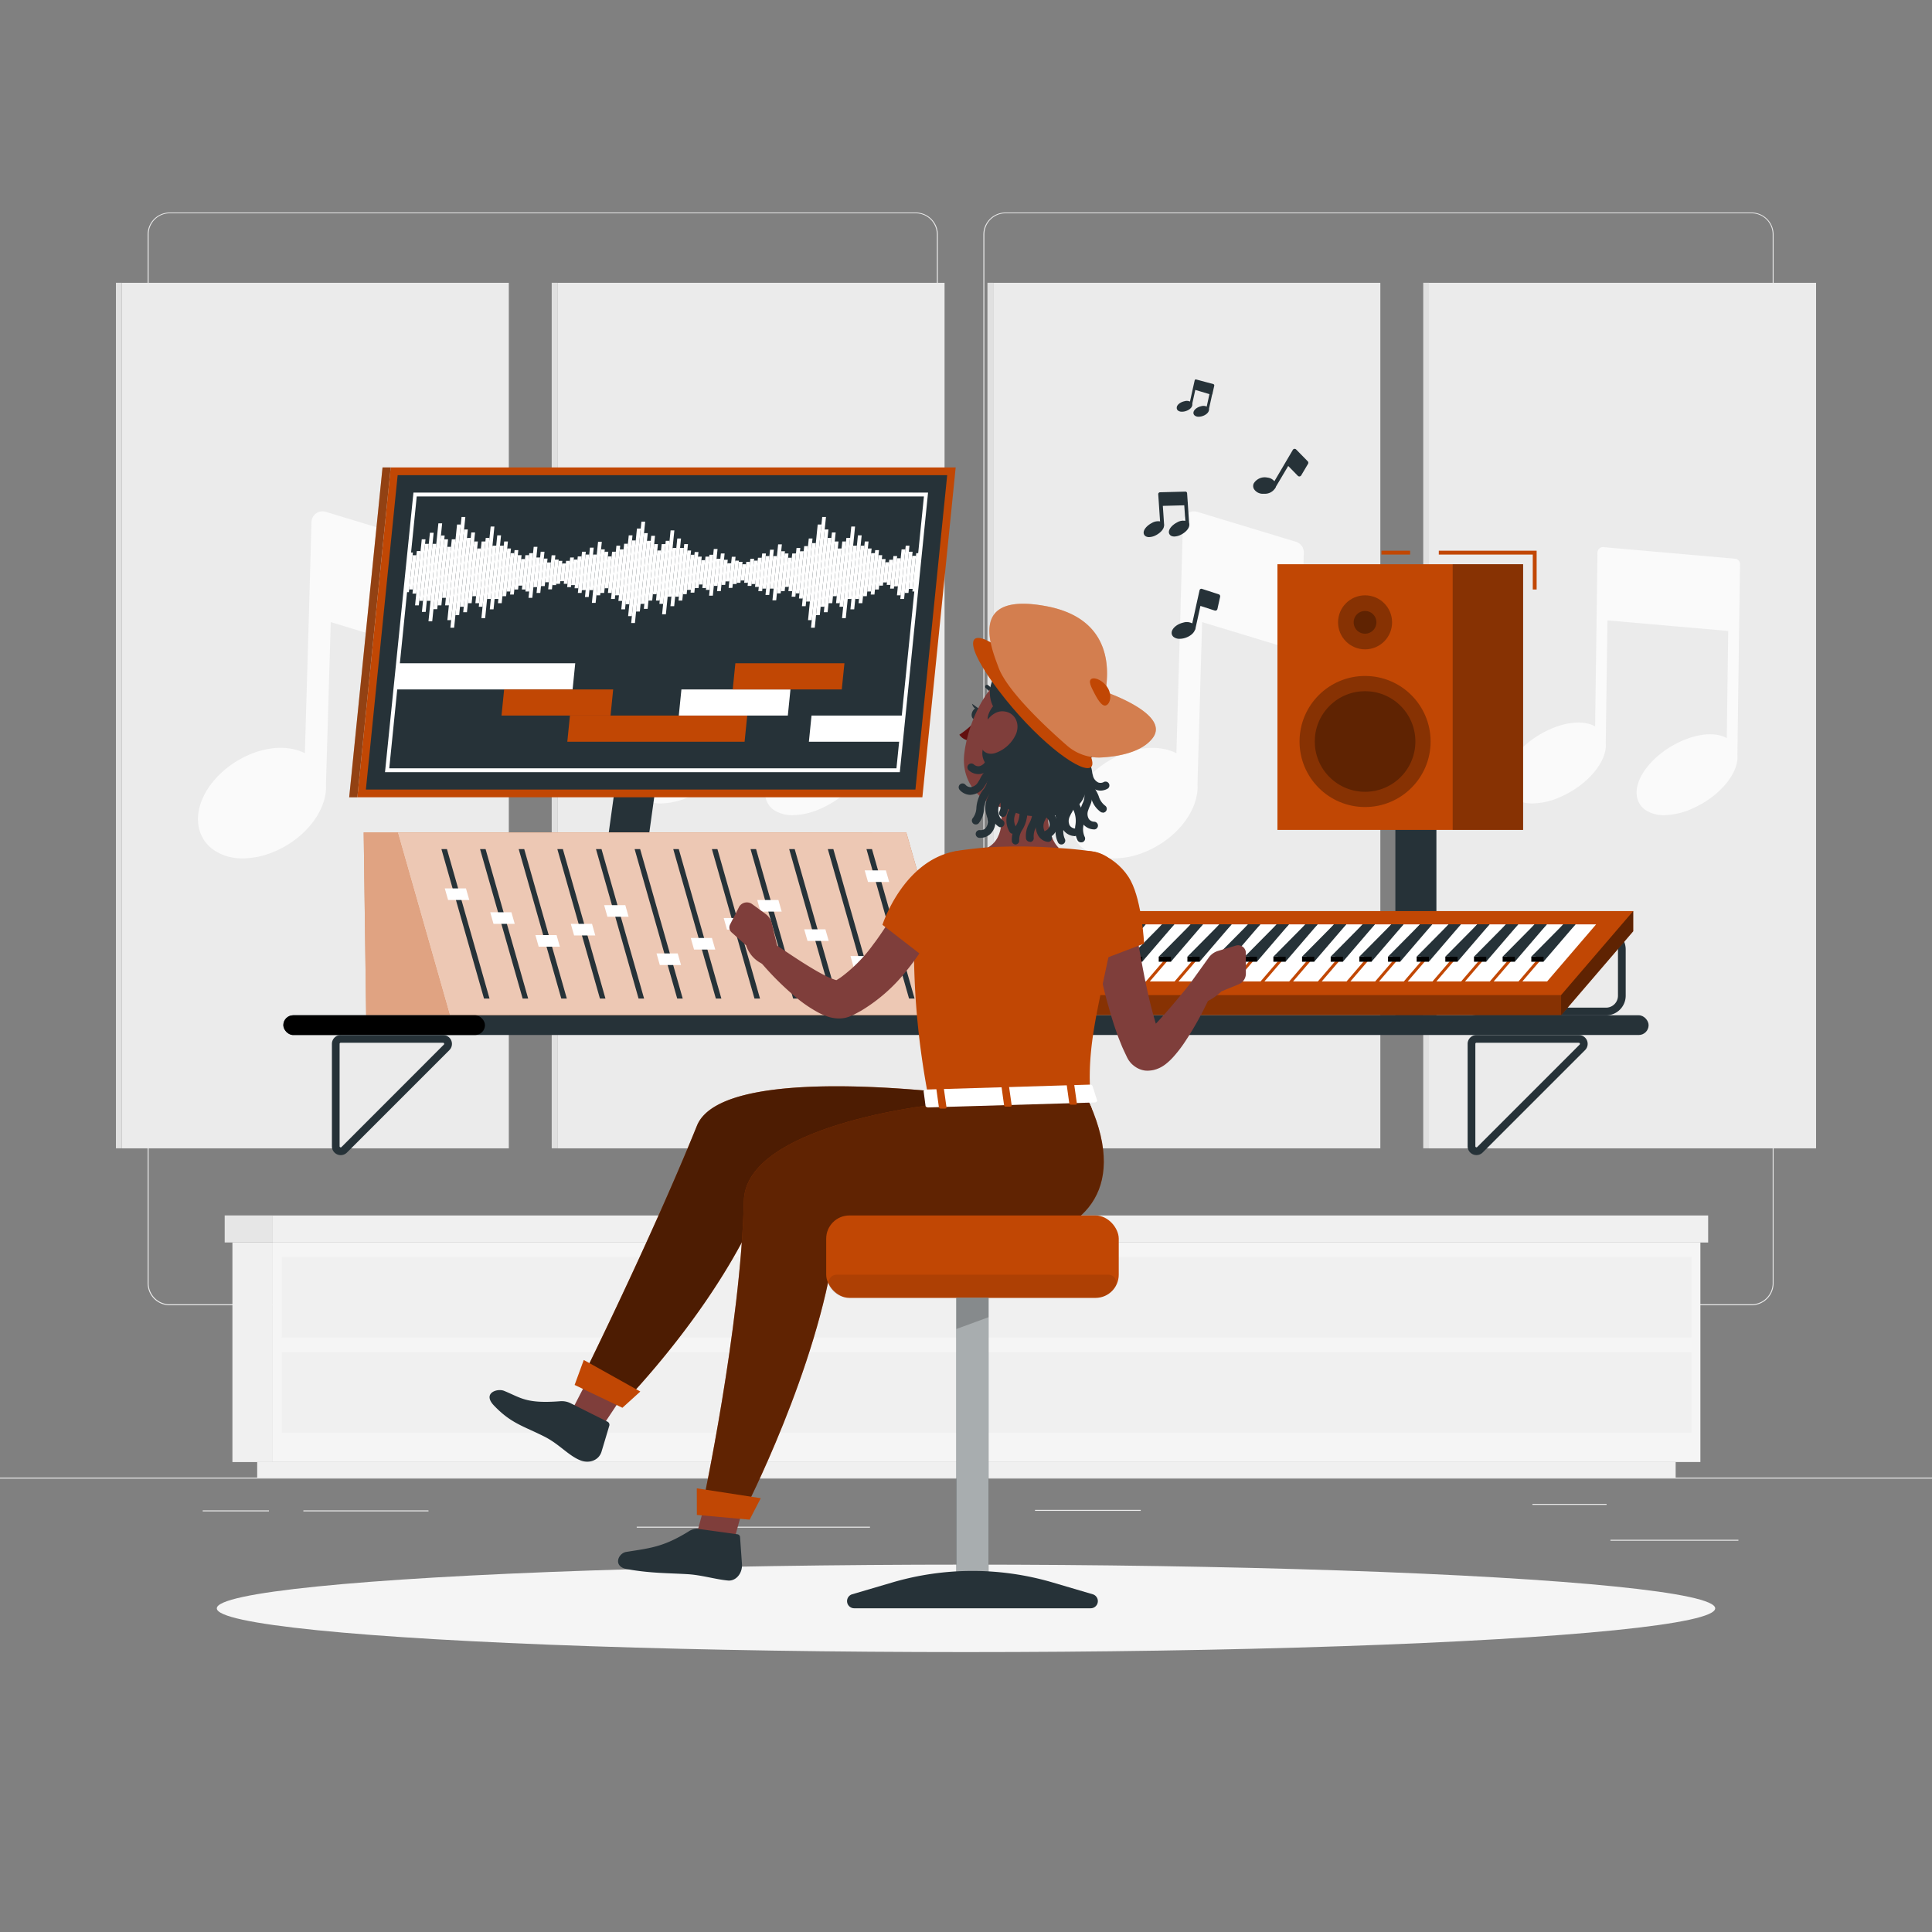 <svg xmlns="http://www.w3.org/2000/svg" viewBox="0 0 500 500"><rect x="0" y="0" width="500" height="500" fill="#808080" stroke="none"/><g id="freepik--background-complete--inject-18"><rect y="382.4" width="500" height="0.25" style="fill:#ebebeb"></rect><rect x="416.78" y="398.49" width="33.12" height="0.25" style="fill:#ebebeb"></rect><rect x="267.86" y="390.76" width="27.36" height="0.25" style="fill:#ebebeb"></rect><rect x="396.59" y="389.21" width="19.19" height="0.25" style="fill:#ebebeb"></rect><rect x="52.46" y="390.89" width="17.15" height="0.25" style="fill:#ebebeb"></rect><rect x="78.51" y="390.89" width="32.38" height="0.25" style="fill:#ebebeb"></rect><rect x="164.78" y="395.11" width="60.37" height="0.25" style="fill:#ebebeb"></rect><path d="M237,337.8H43.91a5.71,5.71,0,0,1-5.7-5.71V60.66A5.71,5.71,0,0,1,43.91,55H237a5.71,5.71,0,0,1,5.71,5.71V332.09A5.71,5.71,0,0,1,237,337.8ZM43.91,55.2a5.46,5.46,0,0,0-5.45,5.46V332.09a5.46,5.46,0,0,0,5.45,5.46H237a5.47,5.47,0,0,0,5.46-5.46V60.66A5.47,5.47,0,0,0,237,55.2Z" style="fill:#ebebeb"></path><path d="M453.31,337.8H260.21a5.72,5.72,0,0,1-5.71-5.71V60.66A5.72,5.72,0,0,1,260.21,55h193.1A5.71,5.71,0,0,1,459,60.66V332.09A5.71,5.71,0,0,1,453.31,337.8ZM260.21,55.2a5.47,5.47,0,0,0-5.46,5.46V332.09a5.47,5.47,0,0,0,5.46,5.46h193.1a5.47,5.47,0,0,0,5.46-5.46V60.66a5.47,5.47,0,0,0-5.46-5.46Z" style="fill:#ebebeb"></path><rect x="31.48" y="73.19" width="100.2" height="224" style="fill:#ebebeb"></rect><path d="M109.9,140.23l-25.6-7.77a2.86,2.86,0,0,0-3.69,2.66L80,157a1.47,1.47,0,0,0,0,.21L78.9,194.92c-3.56-1.77-8.21-1.88-13.1-.12C57,198,50.57,206,51.29,213.07a9.43,9.43,0,0,0,4.47,7.2,13.19,13.19,0,0,0,7.09,1.88,20.89,20.89,0,0,0,7-1.31c8.66-3.14,14.9-10.87,14.51-17.79,0,0,0-.07,0-.11L85.6,161l22,6.68A2.85,2.85,0,0,0,111.3,165l.62-22A2.85,2.85,0,0,0,109.9,140.23Z" style="fill:#fafafa"></path><rect x="30" y="73.19" width="1.48" height="224" transform="translate(61.48 370.37) rotate(180)" style="fill:#e0e0e0"></rect><rect x="144.25" y="73.19" width="100.2" height="224" style="fill:#ebebeb"></rect><path d="M223.5,144.6l-34.08-3a1.33,1.33,0,0,0-1.07.36,1.42,1.42,0,0,0-.47,1l-.61,45-.05,0c-2.83-1.55-7.26-1.22-11.85.87-7.06,3.21-12.06,9.4-11.39,14.1a5.28,5.28,0,0,0,2.8,4,8.87,8.87,0,0,0,4.28,1,18.63,18.63,0,0,0,7.57-1.84c6.91-3.14,11.82-9.14,11.39-13.8,0,0,0-.05,0-.08l.44-31.65,31.25,2.73L221.34,191l-.05,0c-2.83-1.55-7.25-1.22-11.85.87-7.05,3.21-12.05,9.41-11.38,14.1a5.26,5.26,0,0,0,2.8,4,8.83,8.83,0,0,0,4.27,1,18.71,18.71,0,0,0,7.58-1.84c6.91-3.14,11.81-9.14,11.38-13.8,0,0,0,0,0-.08l.45-33.17.22-15.95A1.4,1.4,0,0,0,223.5,144.6Z" style="fill:#fafafa"></path><rect x="142.77" y="73.19" width="1.48" height="224" transform="translate(287.03 370.37) rotate(180)" style="fill:#e0e0e0"></rect><rect x="257.03" y="73.19" width="100.2" height="224" style="fill:#ebebeb"></rect><path d="M335.45,140.23l-25.6-7.77a2.86,2.86,0,0,0-3.69,2.66L305.53,157a1.47,1.47,0,0,0,0,.21l-1.08,37.72c-3.56-1.77-8.21-1.88-13.1-.12C282.5,198,276.12,206,276.84,213.07a9.43,9.43,0,0,0,4.47,7.2,13.19,13.19,0,0,0,7.09,1.88,20.89,20.89,0,0,0,7-1.31c8.66-3.14,14.9-10.87,14.51-17.79,0,0,0-.07,0-.11l1.2-41.94,22,6.68a2.85,2.85,0,0,0,3.69-2.65l.62-22A2.85,2.85,0,0,0,335.45,140.23Z" style="fill:#fafafa"></path><rect x="255.55" y="73.19" width="1.48" height="224" transform="translate(512.58 370.37) rotate(180)" style="fill:#e0e0e0"></rect><rect x="369.8" y="73.19" width="100.2" height="224" style="fill:#ebebeb"></rect><path d="M449.05,144.6l-34.08-3a1.33,1.33,0,0,0-1.07.36,1.42,1.42,0,0,0-.47,1l-.61,45-.05,0c-2.83-1.55-7.26-1.22-11.85.87-7.06,3.21-12.06,9.4-11.39,14.1a5.28,5.28,0,0,0,2.8,4,8.87,8.87,0,0,0,4.28,1,18.63,18.63,0,0,0,7.57-1.84c6.91-3.14,11.82-9.14,11.39-13.8,0,0,0-.05,0-.08l.44-31.65,31.25,2.73L446.89,191l-.05,0c-2.83-1.55-7.25-1.22-11.85.87-7.05,3.21-12.06,9.41-11.38,14.1a5.26,5.26,0,0,0,2.8,4,8.83,8.83,0,0,0,4.27,1,18.71,18.71,0,0,0,7.58-1.84c6.91-3.14,11.81-9.14,11.38-13.8,0,0,0,0,0-.08l.45-33.17.22-15.95A1.41,1.41,0,0,0,449.05,144.6Z" style="fill:#fafafa"></path><rect x="368.32" y="73.19" width="1.48" height="224" transform="translate(738.13 370.37) rotate(180)" style="fill:#e0e0e0"></rect><rect x="60.15" y="321.56" width="10.44" height="56.82" style="fill:#f0f0f0"></rect><rect x="66.56" y="378.37" width="367.1" height="4.02" style="fill:#f0f0f0"></rect><rect x="70.59" y="321.56" width="369.48" height="56.82" transform="translate(510.65 699.93) rotate(180)" style="fill:#f5f5f5"></rect><rect x="72.91" y="325.32" width="364.83" height="20.83" transform="translate(510.65 671.46) rotate(180)" style="fill:#f0f0f0"></rect><rect x="72.91" y="349.95" width="364.83" height="20.83" transform="translate(510.65 720.72) rotate(180)" style="fill:#f0f0f0"></rect><rect x="70.59" y="314.56" width="371.48" height="7" style="fill:#f0f0f0"></rect><rect x="58.15" y="314.56" width="12.44" height="7" transform="translate(128.74 636.11) rotate(180)" style="fill:#e6e6e6"></rect></g><g id="freepik--Shadow--inject-18"><ellipse id="freepik--path--inject-18" cx="250" cy="416.24" rx="193.89" ry="11.32" style="fill:#f5f5f5"></ellipse></g><g id="freepik--Platform--inject-18"><rect x="361.12" y="195.07" width="10.62" height="67.68" style="fill:#263238"></rect><polygon points="397.68 152.56 396.68 152.56 396.68 143.52 372.36 143.52 372.36 142.52 397.68 142.52 397.68 152.56" style="fill:#C14704"></polygon><rect x="357.52" y="142.52" width="7.42" height="1" style="fill:#C14704"></rect><rect x="330.6" y="146.02" width="63.58" height="68.76" style="fill:#C14704"></rect><rect x="375.95" y="146.02" width="18.23" height="68.76" style="opacity:0.3"></rect><circle cx="353.28" cy="191.9" r="16.96" style="opacity:0.3"></circle><circle cx="353.28" cy="191.9" r="13.02" transform="translate(-32.22 306.01) rotate(-45)" style="opacity:0.3"></circle><circle cx="353.28" cy="161.06" r="6.99" style="opacity:0.3"></circle><path d="M356.21,161.06a2.94,2.94,0,1,1-2.93-2.94A2.93,2.93,0,0,1,356.21,161.06Z" style="opacity:0.3"></path><path d="M415.64,242.6a3.09,3.09,0,0,1,3.09,3.09v12a3.09,3.09,0,0,1-3.09,3.09H382.31a3.09,3.09,0,0,1-3.09-3.09v-12a3.09,3.09,0,0,1,3.09-3.09h33.33m0-2H382.31a5.1,5.1,0,0,0-5.09,5.09v12a5.1,5.1,0,0,0,5.09,5.09h33.33a5.1,5.1,0,0,0,5.09-5.09v-12a5.1,5.1,0,0,0-5.09-5.09Z" style="fill:#263238"></path><polygon points="404.01 262.75 216.95 262.75 216.95 257.53 422.67 235.79 422.67 241.01 404.01 262.75" style="fill:#C14704"></polygon><polygon points="404.01 262.75 216.95 262.75 216.95 257.53 422.67 235.79 422.67 241.01 404.01 262.75" style="opacity:0.3"></polygon><polygon points="404.01 257.53 216.95 257.53 235.61 235.79 422.67 235.79 404.01 257.53" style="fill:#C14704"></polygon><polygon points="242.49 239.23 236.07 239.23 223.39 254 229.81 254 242.49 239.23" style="fill:#fff"></polygon><polygon points="249.91 239.23 243.49 239.23 230.81 254 237.23 254 249.91 239.23" style="fill:#fff"></polygon><polygon points="257.32 239.23 250.91 239.23 238.23 254 244.64 254 257.32 239.23" style="fill:#fff"></polygon><polygon points="264.74 239.23 258.32 239.23 245.64 254 252.06 254 264.74 239.23" style="fill:#fff"></polygon><polygon points="272.15 239.23 265.74 239.23 253.06 254 259.48 254 272.15 239.23" style="fill:#fff"></polygon><polygon points="279.57 239.23 273.15 239.23 260.48 254 266.89 254 279.57 239.23" style="fill:#fff"></polygon><polygon points="286.99 239.23 280.57 239.23 267.89 254 274.31 254 286.99 239.23" style="fill:#fff"></polygon><polygon points="294.4 239.23 287.99 239.23 275.31 254 281.73 254 294.4 239.23" style="fill:#fff"></polygon><polygon points="301.82 239.23 295.4 239.23 282.73 254 289.14 254 301.82 239.23" style="fill:#fff"></polygon><polygon points="309.24 239.23 302.82 239.23 290.14 254 296.56 254 309.24 239.23" style="fill:#fff"></polygon><polygon points="316.65 239.23 310.24 239.23 297.56 254 303.98 254 316.65 239.23" style="fill:#fff"></polygon><polygon points="324.07 239.23 317.65 239.23 304.98 254 311.39 254 324.07 239.23" style="fill:#fff"></polygon><polygon points="331.49 239.23 325.07 239.23 312.39 254 318.81 254 331.49 239.23" style="fill:#fff"></polygon><polygon points="338.9 239.23 332.49 239.23 319.81 254 326.23 254 338.9 239.23" style="fill:#fff"></polygon><polygon points="346.32 239.23 339.9 239.23 327.23 254 333.64 254 346.32 239.23" style="fill:#fff"></polygon><polygon points="353.74 239.23 347.32 239.23 334.64 254 341.06 254 353.74 239.23" style="fill:#fff"></polygon><polygon points="361.15 239.23 354.74 239.23 342.06 254 348.48 254 361.15 239.23" style="fill:#fff"></polygon><polygon points="368.57 239.23 362.15 239.23 349.48 254 355.89 254 368.57 239.23" style="fill:#fff"></polygon><polygon points="375.99 239.23 369.57 239.23 356.89 254 363.31 254 375.99 239.23" style="fill:#fff"></polygon><polygon points="383.4 239.23 376.99 239.23 364.31 254 370.73 254 383.4 239.23" style="fill:#fff"></polygon><polygon points="390.82 239.23 384.4 239.23 371.73 254 378.14 254 390.82 239.23" style="fill:#fff"></polygon><polygon points="398.24 239.23 391.82 239.23 379.14 254 385.56 254 398.24 239.23" style="fill:#fff"></polygon><polygon points="405.65 239.23 399.24 239.23 386.56 254 392.98 254 405.65 239.23" style="fill:#fff"></polygon><polygon points="413.07 239.23 406.65 239.23 393.98 254 400.39 254 413.07 239.23" style="fill:#fff"></polygon><polygon points="244.57 239.23 241.4 239.23 233.13 248.86 236.31 248.86 244.57 239.23" style="fill:#263238"></polygon><polygon points="259.41 239.23 256.24 239.23 247.97 248.86 251.14 248.86 259.41 239.23" style="fill:#263238"></polygon><polygon points="274.24 239.23 271.07 239.23 262.8 248.86 265.97 248.86 274.24 239.23" style="fill:#263238"></polygon><polygon points="289.07 239.23 285.9 239.23 277.63 248.86 280.81 248.86 289.07 239.23" style="fill:#263238"></polygon><polygon points="303.91 239.23 300.74 239.23 292.47 248.86 295.64 248.86 303.91 239.23" style="fill:#263238"></polygon><polygon points="318.74 239.23 315.57 239.23 307.3 248.86 310.47 248.86 318.74 239.23" style="fill:#263238"></polygon><polygon points="333.57 239.23 330.4 239.23 322.13 248.86 325.31 248.86 333.57 239.23" style="fill:#263238"></polygon><polygon points="348.41 239.23 345.24 239.23 336.97 248.86 340.14 248.86 348.41 239.23" style="fill:#263238"></polygon><polygon points="363.24 239.23 360.07 239.23 351.8 248.86 354.97 248.86 363.24 239.23" style="fill:#263238"></polygon><polygon points="378.07 239.23 374.9 239.23 366.63 248.86 369.81 248.86 378.07 239.23" style="fill:#263238"></polygon><polygon points="392.91 239.23 389.74 239.23 381.47 248.86 384.64 248.86 392.91 239.23" style="fill:#263238"></polygon><polygon points="251.99 239.23 248.82 239.23 240.55 248.86 243.72 248.86 251.99 239.23" style="fill:#263238"></polygon><polygon points="266.82 239.23 263.65 239.23 255.38 248.86 258.56 248.86 266.82 239.23" style="fill:#263238"></polygon><polygon points="281.66 239.23 278.49 239.23 270.22 248.86 273.39 248.86 281.66 239.23" style="fill:#263238"></polygon><polygon points="296.49 239.23 293.32 239.23 285.05 248.86 288.22 248.86 296.49 239.23" style="fill:#263238"></polygon><polygon points="311.32 239.23 308.15 239.23 299.88 248.86 303.06 248.86 311.32 239.23" style="fill:#263238"></polygon><polygon points="326.16 239.23 322.99 239.23 314.72 248.86 317.89 248.86 326.16 239.23" style="fill:#263238"></polygon><polygon points="340.99 239.23 337.82 239.23 329.55 248.86 332.72 248.86 340.99 239.23" style="fill:#263238"></polygon><polygon points="355.82 239.23 352.65 239.23 344.38 248.86 347.56 248.86 355.82 239.23" style="fill:#263238"></polygon><polygon points="370.66 239.23 367.49 239.23 359.22 248.86 362.39 248.86 370.66 239.23" style="fill:#263238"></polygon><polygon points="385.49 239.23 382.32 239.23 374.05 248.86 377.22 248.86 385.49 239.23" style="fill:#263238"></polygon><polygon points="407.74 239.23 404.57 239.23 396.3 248.86 399.47 248.86 407.74 239.23" style="fill:#263238"></polygon><polygon points="400.32 239.23 397.15 239.23 388.88 248.86 392.06 248.86 400.32 239.23" style="fill:#263238"></polygon><rect x="233.13" y="247.58" width="3.17" height="1.28"></rect><rect x="247.97" y="247.58" width="3.17" height="1.28"></rect><rect x="262.8" y="247.58" width="3.17" height="1.28"></rect><rect x="277.63" y="247.58" width="3.17" height="1.28"></rect><rect x="292.47" y="247.58" width="3.17" height="1.28"></rect><rect x="307.3" y="247.58" width="3.17" height="1.28"></rect><rect x="322.13" y="247.58" width="3.17" height="1.28"></rect><rect x="336.97" y="247.58" width="3.17" height="1.28"></rect><rect x="351.8" y="247.58" width="3.17" height="1.28"></rect><rect x="366.63" y="247.58" width="3.17" height="1.28"></rect><rect x="381.47" y="247.58" width="3.17" height="1.28"></rect><rect x="240.55" y="247.58" width="3.17" height="1.28"></rect><rect x="255.38" y="247.58" width="3.17" height="1.28"></rect><rect x="270.22" y="247.58" width="3.17" height="1.28"></rect><rect x="285.05" y="247.58" width="3.17" height="1.28"></rect><rect x="299.88" y="247.58" width="3.17" height="1.28"></rect><rect x="314.72" y="247.58" width="3.17" height="1.28"></rect><rect x="329.55" y="247.58" width="3.17" height="1.28"></rect><rect x="344.38" y="247.58" width="3.17" height="1.28"></rect><rect x="359.22" y="247.58" width="3.17" height="1.28"></rect><rect x="374.05" y="247.58" width="3.17" height="1.28"></rect><rect x="396.3" y="247.58" width="3.17" height="1.28"></rect><rect x="388.88" y="247.58" width="3.17" height="1.28"></rect><polygon points="244.57 239.23 241.4 239.23 233.13 247.58 236.31 247.58 244.57 239.23" style="fill:#263238"></polygon><polygon points="259.41 239.23 256.24 239.23 247.97 247.58 251.14 247.58 259.41 239.23" style="fill:#263238"></polygon><polygon points="274.24 239.23 271.07 239.23 262.8 247.58 265.97 247.58 274.24 239.23" style="fill:#263238"></polygon><polygon points="289.07 239.23 285.9 239.23 277.63 247.58 280.81 247.58 289.07 239.23" style="fill:#263238"></polygon><polygon points="303.91 239.23 300.74 239.23 292.47 247.58 295.64 247.58 303.91 239.23" style="fill:#263238"></polygon><polygon points="318.74 239.23 315.57 239.23 307.3 247.58 310.47 247.58 318.74 239.23" style="fill:#263238"></polygon><polygon points="333.57 239.23 330.4 239.23 322.13 247.58 325.31 247.58 333.57 239.23" style="fill:#263238"></polygon><polygon points="348.41 239.23 345.24 239.23 336.97 247.58 340.14 247.58 348.41 239.23" style="fill:#263238"></polygon><polygon points="363.24 239.23 360.07 239.23 351.8 247.58 354.97 247.58 363.24 239.23" style="fill:#263238"></polygon><polygon points="378.07 239.23 374.9 239.23 366.63 247.58 369.81 247.58 378.07 239.23" style="fill:#263238"></polygon><polygon points="392.91 239.23 389.74 239.23 381.47 247.58 384.64 247.58 392.91 239.23" style="fill:#263238"></polygon><polygon points="251.99 239.23 248.82 239.23 240.55 247.58 243.72 247.58 251.99 239.23" style="fill:#263238"></polygon><polygon points="266.82 239.23 263.65 239.23 255.38 247.58 258.56 247.58 266.82 239.23" style="fill:#263238"></polygon><polygon points="281.66 239.23 278.49 239.23 270.22 247.58 273.39 247.58 281.66 239.23" style="fill:#263238"></polygon><polygon points="296.49 239.23 293.32 239.23 285.05 247.58 288.22 247.58 296.49 239.23" style="fill:#263238"></polygon><polygon points="311.32 239.23 308.15 239.23 299.88 247.58 303.06 247.58 311.32 239.23" style="fill:#263238"></polygon><polygon points="326.16 239.23 322.99 239.23 314.72 247.58 317.89 247.58 326.16 239.23" style="fill:#263238"></polygon><polygon points="340.99 239.23 337.82 239.23 329.55 247.58 332.72 247.58 340.99 239.23" style="fill:#263238"></polygon><polygon points="355.82 239.23 352.65 239.23 344.38 247.58 347.56 247.58 355.82 239.23" style="fill:#263238"></polygon><polygon points="370.66 239.23 367.49 239.23 359.22 247.58 362.39 247.58 370.66 239.23" style="fill:#263238"></polygon><polygon points="385.49 239.23 382.32 239.23 374.05 247.58 377.22 247.58 385.49 239.23" style="fill:#263238"></polygon><polygon points="407.74 239.23 404.57 239.23 396.3 247.58 399.47 247.58 407.74 239.23" style="fill:#263238"></polygon><polygon points="400.32 239.23 397.15 239.23 388.88 247.58 392.06 247.58 400.32 239.23" style="fill:#263238"></polygon><polygon points="422.67 241.01 404.01 262.75 404.01 257.53 422.67 235.79 422.67 241.01" style="opacity:0.3"></polygon><path d="M162,221h0a4.45,4.45,0,0,1-4.5-5.22l7.88-56.9a6.23,6.23,0,0,1,6-5.22h0a4.45,4.45,0,0,1,4.5,5.22l-7.88,56.9A6.23,6.23,0,0,1,162,221Z" style="fill:#263238"></path><polygon points="238.71 206.34 92.48 206.34 101.11 120.98 247.33 120.98 238.71 206.34" style="fill:#C14704"></polygon><polygon points="99 120.98 90.37 206.34 92.48 206.34 101.11 120.98 99 120.98" style="fill:#C14704"></polygon><polygon points="99 120.98 90.37 206.34 92.48 206.34 101.11 120.98 99 120.98" style="fill:#263238;opacity:0.3"></polygon><polygon points="94.69 204.34 102.91 122.98 245.13 122.98 236.91 204.34 94.69 204.34" style="fill:#263238"></polygon><polygon points="148.87 171.65 102.99 171.65 102.3 178.42 148.19 178.42 148.87 171.65" style="fill:#fff"></polygon><polygon points="158.69 178.42 130.47 178.42 129.79 185.19 158.01 185.19 158.69 178.42" style="fill:#C14704"></polygon><polygon points="233.84 185.19 210.02 185.19 209.34 191.96 233.16 191.96 233.84 185.19" style="fill:#fff"></polygon><polygon points="192.7 191.96 146.82 191.96 147.5 185.19 193.38 185.19 192.7 191.96" style="fill:#C14704"></polygon><polygon points="203.89 185.19 175.67 185.19 176.35 178.42 204.57 178.42 203.89 185.19" style="fill:#fff"></polygon><polygon points="217.85 178.42 189.63 178.42 190.31 171.65 218.54 171.65 217.85 178.42" style="fill:#C14704"></polygon><polygon points="120.43 133.79 119.45 133.79 116.56 162.45 117.53 162.45 120.43 133.79" style="fill:#fff"></polygon><polygon points="119.26 135.75 118.28 135.75 115.78 160.49 116.75 160.49 119.26 135.75" style="fill:#fff"></polygon><polygon points="121.07 137.03 120.1 137.03 117.86 159.2 118.83 159.2 121.07 137.03" style="fill:#fff"></polygon><polygon points="122.94 137.8 121.97 137.8 119.88 158.44 120.85 158.44 122.94 137.8" style="fill:#fff"></polygon><polygon points="121.82 139.21 120.85 139.21 119.05 157.03 120.02 157.03 121.82 139.21" style="fill:#fff"></polygon><polygon points="123.67 140.14 122.7 140.14 121.09 156.1 122.06 156.1 123.67 140.14" style="fill:#fff"></polygon><polygon points="126.06 155.01 127.03 155.01 128.42 141.23 127.45 141.23 126.06 155.01" style="fill:#fff"></polygon><polygon points="126.76 157.69 127.73 157.69 129.67 138.55 128.69 138.55 126.76 157.69" style="fill:#fff"></polygon><polygon points="124.59 159.97 125.56 159.97 127.95 136.27 126.98 136.27 124.59 159.97" style="fill:#fff"></polygon><polygon points="123.03 156.1 124 156.1 125.62 140.14 124.64 140.14 123.03 156.1" style="fill:#fff"></polygon><polygon points="123.91 157.03 124.88 157.03 126.68 139.21 125.71 139.21 123.91 157.03" style="fill:#fff"></polygon><polygon points="122.24 154.29 123.22 154.29 124.46 141.95 123.49 141.95 122.24 154.29" style="fill:#fff"></polygon><polygon points="131.45 140.14 130.48 140.14 128.87 156.1 129.84 156.1 131.45 140.14" style="fill:#fff"></polygon><polygon points="130.37 141.23 129.4 141.23 128 155.01 128.98 155.01 130.37 141.23" style="fill:#fff"></polygon><polygon points="132.24 141.95 131.27 141.95 130.02 154.29 130.99 154.29 132.24 141.95" style="fill:#fff"></polygon><polygon points="134.14 142.37 133.17 142.37 132.01 153.86 132.98 153.86 134.14 142.37" style="fill:#fff"></polygon><polygon points="133.09 143.16 132.12 143.16 131.12 153.08 132.09 153.08 133.09 143.16" style="fill:#fff"></polygon><polygon points="116.92 139.58 117.9 139.58 116.17 156.66 115.2 156.66 116.92 139.58" style="fill:#fff"></polygon><polygon points="111.43 155.49 110.45 155.49 111.94 140.75 112.92 140.75 111.43 155.49" style="fill:#fff"></polygon><polygon points="110.17 158.36 109.19 158.36 111.26 137.88 112.23 137.88 110.17 158.36" style="fill:#fff"></polygon><polygon points="111.86 160.79 110.89 160.79 113.45 135.44 114.43 135.44 111.86 160.79" style="fill:#fff"></polygon><polygon points="114.23 156.66 113.25 156.66 114.98 139.58 115.95 139.58 114.23 156.66" style="fill:#fff"></polygon><polygon points="113.15 157.65 112.18 157.65 114.11 138.59 115.08 138.59 113.15 157.65" style="fill:#fff"></polygon><polygon points="115.39 154.72 114.42 154.72 115.76 141.52 116.73 141.52 115.39 154.72" style="fill:#fff"></polygon><polygon points="109.15 139.58 110.12 139.58 108.39 156.66 107.42 156.66 109.15 139.58" style="fill:#fff"></polygon><polygon points="110 140.75 110.97 140.75 109.48 155.49 108.51 155.49 110 140.75" style="fill:#fff"></polygon><polygon points="107.87 142.61 108.84 142.61 107.73 153.63 106.75 153.63 107.87 142.61" style="fill:#fff"></polygon><polygon points="105.89 142.99 106.86 142.99 105.82 153.25 104.85 153.25 105.89 142.99" style="fill:#fff"></polygon><polygon points="106.79 143.69 107.76 143.69 106.86 152.55 105.89 152.55 106.79 143.69" style="fill:#fff"></polygon><polygon points="134.98 143.68 134.01 143.68 133.11 152.56 134.08 152.56 134.98 143.68" style="fill:#fff"></polygon><polygon points="138.03 151.95 139.01 151.95 139.78 144.28 138.81 144.28 138.03 151.95" style="fill:#fff"></polygon><polygon points="138.86 153.45 139.83 153.45 140.91 142.79 139.93 142.79 138.86 153.45" style="fill:#fff"></polygon><polygon points="136.78 154.72 137.76 154.72 139.09 141.52 138.12 141.52 136.78 154.72" style="fill:#fff"></polygon><polygon points="135.06 152.56 136.03 152.56 136.93 143.68 135.96 143.68 135.06 152.56" style="fill:#fff"></polygon><polygon points="135.98 153.08 136.95 153.08 137.95 143.16 136.98 143.16 135.98 153.08" style="fill:#fff"></polygon><polygon points="134.19 151.56 135.16 151.56 135.85 144.68 134.88 144.68 134.19 151.56" style="fill:#fff"></polygon><polygon points="213.76 133.79 212.79 133.79 209.89 162.45 210.86 162.45 213.76 133.79" style="fill:#fff"></polygon><polygon points="212.59 135.75 211.62 135.75 209.12 160.49 210.09 160.49 212.59 135.75" style="fill:#fff"></polygon><polygon points="214.4 137.03 213.43 137.03 211.19 159.2 212.16 159.2 214.4 137.03" style="fill:#fff"></polygon><polygon points="216.27 137.8 215.3 137.8 213.21 158.44 214.19 158.44 216.27 137.8" style="fill:#fff"></polygon><polygon points="215.16 139.21 214.18 139.21 212.38 157.03 213.36 157.03 215.16 139.21" style="fill:#fff"></polygon><polygon points="217.01 140.14 216.03 140.14 214.42 156.1 215.39 156.1 217.01 140.14" style="fill:#fff"></polygon><polygon points="219.39 155.01 220.37 155.01 221.76 141.23 220.79 141.23 219.39 155.01" style="fill:#fff"></polygon><polygon points="220.09 157.69 221.07 157.69 223 138.55 222.03 138.55 220.09 157.69" style="fill:#fff"></polygon><polygon points="217.92 159.97 218.89 159.97 221.29 136.27 220.31 136.27 217.92 159.97" style="fill:#fff"></polygon><polygon points="216.37 156.1 217.34 156.1 218.95 140.14 217.98 140.14 216.37 156.1" style="fill:#fff"></polygon><polygon points="217.25 157.03 218.22 157.03 220.02 139.21 219.04 139.21 217.25 157.03" style="fill:#fff"></polygon><polygon points="215.58 154.29 216.55 154.29 217.8 141.95 216.82 141.95 215.58 154.29" style="fill:#fff"></polygon><polygon points="224.78 140.14 223.81 140.14 222.2 156.1 223.17 156.1 224.78 140.14" style="fill:#fff"></polygon><polygon points="223.7 141.23 222.73 141.23 221.34 155.01 222.31 155.01 223.7 141.23" style="fill:#fff"></polygon><polygon points="225.57 141.95 224.6 141.95 223.35 154.29 224.33 154.29 225.57 141.95" style="fill:#fff"></polygon><polygon points="227.48 142.37 226.5 142.37 225.34 153.86 226.31 153.86 227.48 142.37" style="fill:#fff"></polygon><polygon points="226.42 143.16 225.45 143.16 224.45 153.08 225.42 153.08 226.42 143.16" style="fill:#fff"></polygon><polygon points="228.32 143.68 227.34 143.68 226.45 152.56 227.42 152.56 228.32 143.68" style="fill:#fff"></polygon><polygon points="227.52 151.56 228.49 151.56 229.19 144.68 228.22 144.68 227.52 151.56" style="fill:#fff"></polygon><polygon points="160.79 157.69 161.76 157.69 163.69 138.55 162.72 138.55 160.79 157.69" style="fill:#fff"></polygon><polygon points="161.89 156.38 162.87 156.38 164.53 139.86 163.56 139.86 161.89 156.38" style="fill:#fff"></polygon><polygon points="160.04 155.52 161.01 155.52 162.5 140.72 161.53 140.72 160.04 155.52" style="fill:#fff"></polygon><polygon points="158.14 155.01 159.12 155.01 160.51 141.23 159.53 141.23 158.14 155.01" style="fill:#fff"></polygon><polygon points="159.21 154.07 160.18 154.07 161.38 142.17 160.41 142.17 159.21 154.07" style="fill:#fff"></polygon><polygon points="157.33 153.45 158.3 153.45 159.38 142.79 158.41 142.79 157.33 153.45" style="fill:#fff"></polygon><polygon points="154.44 143.52 153.47 143.52 152.54 152.72 153.51 152.72 154.44 143.52" style="fill:#fff"></polygon><polygon points="153.65 141.73 152.68 141.73 151.39 154.51 152.36 154.51 153.65 141.73" style="fill:#fff"></polygon><polygon points="155.75 140.21 154.78 140.21 153.18 156.03 154.15 156.03 155.75 140.21" style="fill:#fff"></polygon><polygon points="157.43 142.79 156.46 142.79 155.38 153.45 156.36 153.45 157.43 142.79" style="fill:#fff"></polygon><polygon points="156.52 142.17 155.55 142.17 154.35 154.07 155.32 154.07 156.52 142.17" style="fill:#fff"></polygon><polygon points="158.28 144 157.31 144 156.48 152.24 157.45 152.24 158.28 144" style="fill:#fff"></polygon><polygon points="149.55 153.45 150.52 153.45 151.6 142.79 150.63 142.79 149.55 153.45" style="fill:#fff"></polygon><polygon points="150.6 152.72 151.57 152.72 152.5 143.52 151.53 143.52 150.6 152.72" style="fill:#fff"></polygon><polygon points="148.7 152.24 149.67 152.24 150.51 144 149.53 144 148.7 152.24" style="fill:#fff"></polygon><polygon points="146.78 151.95 147.76 151.95 148.53 144.28 147.56 144.28 146.78 151.95" style="fill:#fff"></polygon><polygon points="147.81 151.43 148.78 151.43 149.45 144.81 148.48 144.81 147.81 151.43" style="fill:#fff"></polygon><polygon points="145.9 151.09 146.87 151.09 147.47 145.15 146.5 145.15 145.9 151.09" style="fill:#fff"></polygon><polygon points="142.57 145.56 141.6 145.56 141.08 150.68 142.05 150.68 142.57 145.56" style="fill:#fff"></polygon><polygon points="141.7 144.56 140.73 144.56 140.01 151.68 140.98 151.68 141.7 144.56" style="fill:#fff"></polygon><polygon points="143.73 143.71 142.76 143.71 141.87 152.52 142.84 152.52 143.73 143.71" style="fill:#fff"></polygon><polygon points="145.53 145.15 144.56 145.15 143.96 151.09 144.93 151.09 145.53 145.15" style="fill:#fff"></polygon><polygon points="144.59 144.81 143.62 144.81 142.95 151.43 143.92 151.43 144.59 144.81" style="fill:#fff"></polygon><polygon points="146.43 145.82 145.46 145.82 145 150.41 145.97 150.41 146.43 145.82" style="fill:#fff"></polygon><polygon points="166.97 135 166 135 163.35 161.24 164.32 161.24 166.97 135" style="fill:#fff"></polygon><polygon points="165.82 136.79 164.84 136.79 162.56 159.45 163.53 159.45 165.82 136.79" style="fill:#fff"></polygon><polygon points="167.64 137.97 166.67 137.97 164.62 158.27 165.59 158.27 167.64 137.97" style="fill:#fff"></polygon><polygon points="169.52 138.67 168.54 138.67 166.63 157.57 167.61 157.57 169.52 138.67" style="fill:#fff"></polygon><polygon points="168.41 139.96 167.44 139.96 165.79 156.28 166.76 156.28 168.41 139.96" style="fill:#fff"></polygon><polygon points="170.27 140.81 169.3 140.81 167.82 155.43 168.79 155.43 170.27 140.81" style="fill:#fff"></polygon><polygon points="172.78 154.43 173.76 154.43 175.03 141.81 174.06 141.81 172.78 154.43" style="fill:#fff"></polygon><polygon points="173.51 156.88 174.48 156.88 176.25 139.36 175.28 139.36 173.51 156.88" style="fill:#fff"></polygon><polygon points="171.35 158.97 172.33 158.97 174.52 137.27 173.55 137.27 171.35 158.97" style="fill:#fff"></polygon><polygon points="169.77 155.43 170.74 155.43 172.22 140.81 171.24 140.81 169.77 155.43" style="fill:#fff"></polygon><polygon points="170.65 156.28 171.63 156.28 173.28 139.96 172.3 139.96 170.65 156.28" style="fill:#fff"></polygon><polygon points="168.96 153.77 169.94 153.77 171.08 142.47 170.1 142.47 168.96 153.77" style="fill:#fff"></polygon><polygon points="178.05 140.81 177.08 140.81 175.6 155.43 176.57 155.43 178.05 140.81" style="fill:#fff"></polygon><polygon points="176.98 141.81 176 141.81 174.73 154.43 175.7 154.43 176.98 141.81" style="fill:#fff"></polygon><polygon points="178.85 142.47 177.88 142.47 176.74 153.77 177.71 153.77 178.85 142.47" style="fill:#fff"></polygon><polygon points="180.76 142.86 179.79 142.86 178.72 153.38 179.7 153.38 180.76 142.86" style="fill:#fff"></polygon><polygon points="179.72 143.58 178.74 143.58 177.82 152.66 178.8 152.66 179.72 143.58" style="fill:#fff"></polygon><polygon points="181.61 144.05 180.64 144.05 179.82 152.19 180.79 152.19 181.61 144.05" style="fill:#fff"></polygon><polygon points="184.73 151.63 185.71 151.63 186.42 144.61 185.44 144.61 184.73 151.63" style="fill:#fff"></polygon><polygon points="185.57 153 186.54 153 187.53 143.24 186.56 143.24 185.57 153" style="fill:#fff"></polygon><polygon points="183.51 154.16 184.48 154.16 185.7 142.08 184.73 142.08 183.51 154.16" style="fill:#fff"></polygon><polygon points="181.76 152.19 182.73 152.19 183.56 144.05 182.58 144.05 181.76 152.19" style="fill:#fff"></polygon><polygon points="182.69 152.66 183.66 152.66 184.58 143.58 183.6 143.58 182.69 152.66" style="fill:#fff"></polygon><polygon points="180.88 151.26 181.85 151.26 182.49 144.97 181.52 144.97 180.88 151.26" style="fill:#fff"></polygon><polygon points="207.54 156.88 208.51 156.88 210.28 139.36 209.31 139.36 207.54 156.88" style="fill:#fff"></polygon><polygon points="208.63 155.68 209.6 155.68 211.13 140.56 210.16 140.56 208.63 155.68" style="fill:#fff"></polygon><polygon points="206.77 154.89 207.74 154.89 209.11 141.34 208.13 141.34 206.77 154.89" style="fill:#fff"></polygon><polygon points="204.87 154.43 205.84 154.43 207.12 141.81 206.14 141.81 204.87 154.43" style="fill:#fff"></polygon><polygon points="205.93 153.56 206.9 153.56 208 142.67 207.03 142.67 205.93 153.56" style="fill:#fff"></polygon><polygon points="235.37 141.23 234.4 141.23 233 155.01 233.98 155.01 235.37 141.23" style="fill:#fff"></polygon><polygon points="234.3 142.17 233.33 142.17 232.13 154.07 233.1 154.07 234.3 142.17" style="fill:#fff"></polygon><polygon points="236.18 142.79 235.21 142.79 234.13 153.45 235.11 153.45 236.18 142.79" style="fill:#fff"></polygon><polygon points="238.09 143.16 237.12 143.16 236.12 153.08 237.09 153.08 238.09 143.16" style="fill:#fff"></polygon><polygon points="237.05 143.84 236.08 143.84 235.21 152.4 236.19 152.4 237.05 143.84" style="fill:#fff"></polygon><polygon points="230.36 152.33 231.33 152.33 232.18 143.91 231.21 143.91 230.36 152.33" style="fill:#fff"></polygon><polygon points="231.39 151.75 232.36 151.75 233.1 144.48 232.12 144.48 231.39 151.75" style="fill:#fff"></polygon><polygon points="229.48 151.38 230.46 151.38 231.11 144.86 230.14 144.86 229.48 151.38" style="fill:#fff"></polygon><polygon points="228.57 150.74 229.55 150.74 230.08 145.5 229.1 145.5 228.57 150.74" style="fill:#fff"></polygon><polygon points="204.04 153 205.01 153 206 143.24 205.03 143.24 204.04 153" style="fill:#fff"></polygon><polygon points="201.07 143.91 200.1 143.91 199.25 152.33 200.22 152.33 201.07 143.91" style="fill:#fff"></polygon><polygon points="200.26 142.27 199.29 142.27 198.11 153.97 199.08 153.97 200.26 142.27" style="fill:#fff"></polygon><polygon points="202.35 140.88 201.38 140.88 199.91 155.36 200.88 155.36 202.35 140.88" style="fill:#fff"></polygon><polygon points="204.06 143.24 203.08 143.24 202.1 153 203.07 153 204.06 143.24" style="fill:#fff"></polygon><polygon points="203.14 142.67 202.17 142.67 201.07 153.56 202.04 153.56 203.14 142.67" style="fill:#fff"></polygon><polygon points="204.91 144.35 203.94 144.35 203.18 151.89 204.15 151.89 204.91 144.35" style="fill:#fff"></polygon><polygon points="196.26 153 197.24 153 198.22 143.24 197.25 143.24 196.26 153" style="fill:#fff"></polygon><polygon points="197.3 152.33 198.28 152.33 199.13 143.91 198.15 143.91 197.3 152.33" style="fill:#fff"></polygon><polygon points="195.4 151.89 196.38 151.89 197.14 144.35 196.16 144.35 195.4 151.89" style="fill:#fff"></polygon><polygon points="193.48 151.63 194.46 151.63 195.17 144.61 194.19 144.61 193.48 151.63" style="fill:#fff"></polygon><polygon points="194.5 151.15 195.48 151.15 196.09 145.09 195.12 145.09 194.5 151.15" style="fill:#fff"></polygon><polygon points="192.59 150.83 193.56 150.83 194.11 145.4 193.14 145.4 192.59 150.83" style="fill:#fff"></polygon><polygon points="189.22 145.77 188.24 145.77 187.77 150.46 188.74 150.46 189.22 145.77" style="fill:#fff"></polygon><polygon points="188.34 144.86 187.36 144.86 186.71 151.38 187.68 151.38 188.34 144.86" style="fill:#fff"></polygon><polygon points="190.36 144.09 189.39 144.09 188.57 152.15 189.54 152.15 190.36 144.09" style="fill:#fff"></polygon><polygon points="192.17 145.4 191.2 145.4 190.65 150.83 191.62 150.83 192.17 145.4" style="fill:#fff"></polygon><polygon points="191.23 145.09 190.26 145.09 189.64 151.15 190.62 151.15 191.23 145.09" style="fill:#fff"></polygon><polygon points="193.08 146.02 192.11 146.02 191.68 150.22 192.66 150.22 193.08 146.02" style="fill:#fff"></polygon><path d="M232.87,199.84H99.64L107,127.48H240.18Zm-132.13-1H232l7.11-70.36H107.85Z" style="fill:#fff"></path><polygon points="239.25 262.75 94.76 262.75 94.12 215.42 225.76 215.42 239.25 262.75" style="fill:#C14704"></polygon><polygon points="239.25 262.75 94.76 262.75 94.12 215.42 225.76 215.42 239.25 262.75" style="fill:#fff;opacity:0.5"></polygon><polygon points="248.03 262.75 116.39 262.75 102.9 215.42 234.54 215.42 248.03 262.75" style="fill:#C14704"></polygon><polygon points="248.03 262.75 116.39 262.75 102.9 215.42 234.54 215.42 248.03 262.75" style="fill:#fff;opacity:0.7"></polygon><polygon points="126.69 258.42 125.26 258.42 114.24 219.75 115.67 219.75 126.69 258.42" style="fill:#263238"></polygon><polygon points="121.45 232.92 115.97 232.92 115.11 229.92 120.59 229.92 121.45 232.92" style="fill:#fff"></polygon><polygon points="136.69 258.42 135.26 258.42 124.24 219.75 125.67 219.75 136.69 258.42" style="fill:#263238"></polygon><polygon points="133.21 239.09 127.72 239.09 126.87 236.09 132.35 236.09 133.21 239.09" style="fill:#fff"></polygon><polygon points="146.69 258.42 145.26 258.42 134.24 219.75 135.67 219.75 146.69 258.42" style="fill:#263238"></polygon><polygon points="144.89 245 139.41 245 138.56 242 144.04 242 144.89 245" style="fill:#fff"></polygon><polygon points="156.69 258.42 155.26 258.42 144.24 219.75 145.67 219.75 156.69 258.42" style="fill:#263238"></polygon><polygon points="154.06 242.09 148.58 242.09 147.72 239.09 153.21 239.09 154.06 242.09" style="fill:#fff"></polygon><polygon points="166.69 258.42 165.26 258.42 154.24 219.75 155.67 219.75 166.69 258.42" style="fill:#263238"></polygon><polygon points="162.68 237.25 157.2 237.25 156.35 234.25 161.83 234.25 162.68 237.25" style="fill:#fff"></polygon><polygon points="176.69 258.42 175.26 258.42 164.24 219.75 165.67 219.75 176.69 258.42" style="fill:#263238"></polygon><polygon points="176.25 249.75 170.76 249.75 169.91 246.75 175.39 246.75 176.25 249.75" style="fill:#fff"></polygon><polygon points="186.69 258.42 185.26 258.42 174.24 219.75 175.67 219.75 186.69 258.42" style="fill:#263238"></polygon><polygon points="185.11 245.75 179.62 245.75 178.77 242.75 184.25 242.75 185.11 245.75" style="fill:#fff"></polygon><polygon points="196.69 258.42 195.26 258.42 184.24 219.75 185.67 219.75 196.69 258.42" style="fill:#263238"></polygon><polygon points="193.63 240.59 188.15 240.59 187.3 237.59 192.78 237.59 193.63 240.59" style="fill:#fff"></polygon><polygon points="206.69 258.42 205.26 258.42 194.24 219.75 195.67 219.75 206.69 258.42" style="fill:#263238"></polygon><polygon points="202.3 235.92 196.82 235.92 195.97 232.92 201.45 232.92 202.3 235.92" style="fill:#fff"></polygon><polygon points="216.69 258.42 215.26 258.42 204.24 219.75 205.67 219.75 216.69 258.42" style="fill:#263238"></polygon><polygon points="214.47 243.5 208.98 243.5 208.13 240.5 213.61 240.5 214.47 243.5" style="fill:#fff"></polygon><polygon points="226.69 258.42 225.26 258.42 214.24 219.75 215.67 219.75 226.69 258.42" style="fill:#263238"></polygon><polygon points="226.44 250.42 220.95 250.42 220.1 247.42 225.58 247.42 226.44 250.42" style="fill:#fff"></polygon><polygon points="236.69 258.42 235.26 258.42 224.24 219.75 225.67 219.75 236.69 258.42" style="fill:#263238"></polygon><polygon points="230.12 228.25 224.64 228.25 223.78 225.25 229.26 225.25 230.12 228.25" style="fill:#fff"></polygon><rect x="73.33" y="262.75" width="353.33" height="5.11" rx="2.56" style="fill:#263238"></rect><rect x="73.33" y="262.75" width="52.18" height="5.11" rx="2.56"></rect><path d="M88.18,269.87h26.48a.27.27,0,0,1,.27.17.26.26,0,0,1-.07.31L88.38,296.85a.25.25,0,0,1-.19.09.29.29,0,0,1-.3-.29v-26.5a.29.29,0,0,1,.29-.28m0-2a2.28,2.28,0,0,0-2.28,2.28v26.5a2.28,2.28,0,0,0,3.9,1.62l26.49-26.49a2.28,2.28,0,0,0-1.62-3.9H88.17Z" style="fill:#263238"></path><path d="M382.11,269.87H408.6a.28.28,0,0,1,.2.48l-26.49,26.49a.25.25,0,0,1-.19.09.29.29,0,0,1-.3-.29v-26.5a.29.29,0,0,1,.29-.28m0-2a2.29,2.29,0,0,0-2.29,2.28v26.5a2.28,2.28,0,0,0,2.3,2.29,2.23,2.23,0,0,0,1.6-.67l26.49-26.49a2.28,2.28,0,0,0-1.61-3.9Z" style="fill:#263238"></path><path d="M308.83,162.59c-.05.83-1.23,1.76-2.62,2.08s-2.49-.1-2.44-.93,1.22-1.76,2.62-2.08S308.88,161.76,308.83,162.59Z" style="fill:#263238"></path><path d="M305.31,165.32a2.46,2.46,0,0,1-1.6-.49,1.36,1.36,0,0,1-.49-1.12c.07-1.09,1.38-2.2,3-2.58a3.08,3.08,0,0,1,2.62.37,1.33,1.33,0,0,1,.48,1.12c-.06,1.09-1.37,2.2-3,2.58A4.71,4.71,0,0,1,305.31,165.32Zm2-3.22a3.89,3.89,0,0,0-.78.09c-1.32.3-2.17,1.13-2.2,1.58a.26.26,0,0,0,.1.23,2.17,2.17,0,0,0,1.68.14c1.32-.3,2.17-1.13,2.2-1.58h0a.27.27,0,0,0-.11-.23A1.42,1.42,0,0,0,307.29,162.1Z" style="fill:#263238"></path><polyline points="310.28 156 314.55 157.39 315.25 154.22 310.98 152.84 308.83 162.59" style="fill:#263238"></polyline><path d="M308.83,163.13h-.12a.54.54,0,0,1-.41-.65l1.44-6.56a.43.43,0,0,0,0,0l.7-3.14a.53.53,0,0,1,.26-.36.54.54,0,0,1,.43,0l4.27,1.38a.55.55,0,0,1,.37.64l-.7,3.16a.55.55,0,0,1-.7.41l-3.7-1.2-1.32,6A.54.54,0,0,1,308.83,163.13Zm2.09-7.49,3.23,1,.46-2.09-3.23-1.05Z" style="fill:#263238"></path><path d="M329.57,126a2.78,2.78,0,0,1-2.95,1.17c-1.27-.2-2-1-1.65-1.89a2.78,2.78,0,0,1,2.95-1.16C329.19,124.34,329.93,125.18,329.57,126Z" style="fill:#263238"></path><path d="M327.17,127.78a4.72,4.72,0,0,1-.64,0,2.71,2.71,0,0,1-2-1.21,1.6,1.6,0,0,1-.08-1.43A3.31,3.31,0,0,1,328,123.6a2.67,2.67,0,0,1,2,1.21,1.63,1.63,0,0,1,.07,1.43A3.11,3.11,0,0,1,327.17,127.78Zm.19-3.14a2.08,2.08,0,0,0-1.89.87.54.54,0,0,0,0,.48,1.68,1.68,0,0,0,1.21.66,2.32,2.32,0,0,0,2.37-.84.49.49,0,0,0,0-.47,1.66,1.66,0,0,0-1.21-.67A3.71,3.71,0,0,0,327.36,124.64Z" style="fill:#263238"></path><polyline points="333.27 119.73 336.26 122.79 338.04 119.76 335.05 116.7 329.57 126.03" style="fill:#263238"></polyline><path d="M329.57,126.57a.57.57,0,0,1-.28-.08.54.54,0,0,1-.19-.74l5.49-9.33a.54.54,0,0,1,.85-.1l3,3.06a.56.56,0,0,1,.08.66l-1.78,3a.57.57,0,0,1-.41.26.54.54,0,0,1-.45-.16l-2.49-2.55L330,126.3A.56.56,0,0,1,329.57,126.57Zm4.38-6.92,2.2,2.25,1.21-2.06-2.2-2.25Z" style="fill:#263238"></path><path d="M308.14,104.78c0,.54-.8,1.14-1.71,1.35s-1.61-.06-1.58-.6.8-1.14,1.7-1.35S308.17,104.24,308.14,104.78Z" style="fill:#263238"></path><path d="M305.85,106.55a1.59,1.59,0,0,1-1-.31.87.87,0,0,1-.31-.73c0-.71.89-1.43,2-1.67a2,2,0,0,1,1.69.23.85.85,0,0,1,.32.73h0c0,.71-.89,1.43-2,1.68A3.09,3.09,0,0,1,305.85,106.55Zm1.29-2.09a2.5,2.5,0,0,0-.51.06c-.86.2-1.41.73-1.43,1a.18.18,0,0,0,.07.15,1.4,1.4,0,0,0,1.09.09c.85-.2,1.41-.73,1.43-1a.19.19,0,0,0-.07-.15A1,1,0,0,0,307.14,104.46Zm1,.32h0Z" style="fill:#263238"></path><polyline points="309.08 100.5 313.41 101.8 313.86 99.74 309.53 98.45 308.14 104.78" style="fill:#263238"></polyline><path d="M308.14,105.14h-.08a.35.35,0,0,1-.27-.42l.94-4.27v0l.45-2a.38.38,0,0,1,.16-.23.35.35,0,0,1,.28,0L314,99.4a.37.37,0,0,1,.25.42l-.46,2.05a.35.35,0,0,1-.16.23.42.42,0,0,1-.29,0l-4-1.19-.86,3.91A.35.35,0,0,1,308.14,105.14Zm1.36-4.88,3.64,1.09.3-1.37-3.64-1.09Z" style="fill:#263238"></path><path d="M312.46,106.07c0,.54-.79,1.15-1.7,1.35s-1.62-.06-1.58-.6.79-1.14,1.7-1.35S312.5,105.54,312.46,106.07Z" style="fill:#263238"></path><path d="M310.18,107.85a1.58,1.58,0,0,1-1-.32.89.89,0,0,1-.32-.73c.05-.71.9-1.42,2-1.67a2,2,0,0,1,1.7.24.88.88,0,0,1,.32.73h0c-.05.7-.9,1.42-2,1.67A3.13,3.13,0,0,1,310.18,107.85Zm1.28-2.09a1.93,1.93,0,0,0-.5.06c-.86.19-1.41.73-1.43,1a.15.15,0,0,0,.07.15,1.37,1.37,0,0,0,1.08.09c.86-.2,1.41-.73,1.43-1h0a.15.15,0,0,0-.07-.15A1,1,0,0,0,311.46,105.76Z" style="fill:#263238"></path><path d="M312.46,106.43h-.07a.35.35,0,0,1-.27-.42l.94-4.28a.35.35,0,0,1,.42-.27.35.35,0,0,1,.27.42l-.94,4.28A.35.35,0,0,1,312.46,106.43Z" style="fill:#263238"></path><path d="M300.76,135.88c.16.64-.67,1.65-1.85,2.24s-2.28.56-2.44-.08.66-1.65,1.84-2.25S300.59,135.24,300.76,135.88Z" style="fill:#263238"></path><path d="M297.38,139a1.79,1.79,0,0,1-.75-.15,1.09,1.09,0,0,1-.62-.72c-.25-1,.89-2.17,2.09-2.78a3.1,3.1,0,0,1,2.49-.33,1.08,1.08,0,0,1,.62.72h0c.26,1-.88,2.18-2.09,2.79A4,4,0,0,1,297.38,139Zm2.47-3.18a3.06,3.06,0,0,0-1.32.38c-1.09.54-1.68,1.38-1.6,1.7,0,0,0,.06.1.09a2.23,2.23,0,0,0,1.67-.31c1.08-.54,1.68-1.38,1.6-1.7h0a.18.18,0,0,0-.1-.1A1,1,0,0,0,299.85,135.84Z" style="fill:#263238"></path><polyline points="300.39 130.51 306.93 130.34 306.75 127.75 300.22 127.93 300.76 135.88" style="fill:#263238"></polyline><path d="M300.76,136.35a.46.46,0,0,1-.47-.44l-.54-8a.48.48,0,0,1,.12-.35.5.5,0,0,1,.34-.16l6.53-.17a.44.44,0,0,1,.48.44l.18,2.59a.52.52,0,0,1-.12.35.49.49,0,0,1-.34.15l-6,.16.33,4.88a.48.48,0,0,1-.44.5Zm0-8,.11,1.65,5.58-.15-.11-1.64Z" style="fill:#263238"></path><path d="M307.29,135.71c.16.64-.66,1.65-1.85,2.24s-2.27.56-2.44-.09.66-1.64,1.85-2.24S307.12,135.07,307.29,135.71Z" style="fill:#263238"></path><path d="M303.91,138.85a1.79,1.79,0,0,1-.75-.15,1.11,1.11,0,0,1-.62-.72c-.25-1,.89-2.17,2.09-2.78a3.1,3.1,0,0,1,2.49-.33,1.08,1.08,0,0,1,.62.72h0c.26,1-.88,2.18-2.09,2.78A4,4,0,0,1,303.91,138.85Zm2.47-3.18a3.2,3.2,0,0,0-1.32.37c-1.09.55-1.68,1.39-1.6,1.71,0,0,0,.05.1.09a2.28,2.28,0,0,0,1.67-.31c1.08-.54,1.68-1.39,1.6-1.7h0s0-.06-.1-.1A.82.82,0,0,0,306.38,135.67Z" style="fill:#263238"></path><path d="M307.29,136.18a.46.46,0,0,1-.47-.44l-.36-5.37a.47.47,0,0,1,.94-.06l.36,5.37a.47.47,0,0,1-.44.5Z" style="fill:#263238"></path></g><g id="freepik--Character--inject-18"><path d="M293,233.87c.71,5,1.53,10.1,2.45,15.09s1.95,10,3.31,14.69c.32,1.2.71,2.31,1.07,3.45l.62,1.61.15.4.08.2c0,.08,0-.06-.05-.1s-.07-.12-.11-.17a3.21,3.21,0,0,0-.36-.45,3.29,3.29,0,0,0-.61-.55,3.87,3.87,0,0,0-1.76-.7,3.3,3.3,0,0,0-.75,0,2.45,2.45,0,0,0-.51.09l-.3.09-.17.08c-.14.08-.06.08,0,0a5.33,5.33,0,0,0,1-.69,33.21,33.21,0,0,0,2.44-2.37c3.32-3.56,6.61-7.66,9.9-11.61l4.69,2.78a83.28,83.28,0,0,1-7.71,14.34,33.11,33.11,0,0,1-2.75,3.51,15.47,15.47,0,0,1-2,1.87,8.82,8.82,0,0,1-1.65,1l-.63.25c-.23.08-.51.16-.77.23a7.34,7.34,0,0,1-1,.15,5.87,5.87,0,0,1-1.24,0,5.74,5.74,0,0,1-2.66-1.07,6.36,6.36,0,0,1-1-.87,8.78,8.78,0,0,1-.65-.85l-.22-.39-.17-.32-.11-.25-.24-.5c-.31-.66-.63-1.33-.92-2-.52-1.32-1.09-2.65-1.52-4-.94-2.64-1.67-5.25-2.4-7.88s-1.3-5.24-1.84-7.87-1-5.26-1.46-7.89-.82-5.25-1.12-8Z" style="fill:#7f3e3b"></path><path d="M322.43,246.62l0,5.3a3,3,0,0,1-1.88,2.83l-4.44,1.81s-4.5,4.59-8,2.65L307,255.93l5.83-8.12a4.63,4.63,0,0,1,2.45-1.73l4.6-1.37A2,2,0,0,1,322.43,246.62Z" style="fill:#7f3e3b"></path><path d="M272.27,198.06c-1.23,6.1-2.5,17.28,1.74,21.38,0,0-10.92,5.22-18.3,14.75-7.29-6.23-2.48-13.92-2.48-13.92,6.82-1.58,6.34-8.18,5.49-13Z" style="fill:#7f3e3b"></path><path d="M277.44,221.81c-5.7,5.8-1.43,21.55,2.91,28.39l15.74-6s-.51-10.67-3.44-16.23C289.53,222,281.31,217.88,277.44,221.81Z" style="fill:#C14704"></path><path d="M236.42,234.74c.32,8.89-.88,24.8,4,50l41.78-1.25c-1.1-15.42,3.27-26.08,8-52.92a8.77,8.77,0,0,0-7.43-10.22c-2.67-.37-5.71-.71-8.77-.88a132.83,132.83,0,0,0-19-.13c-2,.18-4.15.42-6.17.69A14.32,14.32,0,0,0,236.42,234.74Z" style="fill:#C14704"></path><path d="M253.43,185c-.28.78-.92,1.26-1.43,1.08s-.7-1-.41-1.75.92-1.26,1.43-1.08S253.72,184.18,253.43,185Z" style="fill:#263238"></path><path d="M253.23,183.34l-1.68-1.22S252,183.93,253.23,183.34Z" style="fill:#263238"></path><path d="M252.87,186.14a22.31,22.31,0,0,1-4.59,4,3.54,3.54,0,0,0,2.59,1.53Z" style="fill:#630f0f"></path><path d="M255,177.9a.48.48,0,0,1,.76-.55,4.84,4.84,0,0,1,1.91,4,.48.48,0,0,1-.53.44.48.48,0,0,1-.44-.53h0a3.86,3.86,0,0,0-1.55-3.16A.51.51,0,0,1,255,177.9Z" style="fill:#263238"></path><path d="M281.16,191.24c-4.07,9.36-5.59,13.42-12.21,16.58-10,4.75-20.59-2.3-19.4-12.69,1.07-9.36,7.54-23.11,18.31-23.51A13.93,13.93,0,0,1,281.16,191.24Z" style="fill:#7f3e3b"></path><path d="M280.17,197.11c1.27,3.89,4.27,15-12.67,14.11-17.54-.91-10.06-22.65-10.06-22.65-3.83-1.82-.44-5.78-.44-5.78a7.83,7.83,0,0,1,.44-7.76c-1.5-3.59-1.05-9.25,10.7-9.25s18.64,9.46,17.92,17.68S284.11,196.5,280.17,197.11Z" style="fill:#263238"></path><path d="M283.09,214.65h0a3.78,3.78,0,0,1-2.91-1.53,4.42,4.42,0,0,1-.47-4c.12-.38.27-.75.42-1.12a4.67,4.67,0,0,0,.08-4.18,8.66,8.66,0,0,1-.27-4.77,4.7,4.7,0,0,0-.1-2.83,1,1,0,0,1,.47-1.34,1,1,0,0,1,1.33.47,6.38,6.38,0,0,1,.27,4,6.67,6.67,0,0,0,.16,3.74,6.57,6.57,0,0,1-.09,5.67c-.13.31-.25.61-.35.93a2.57,2.57,0,0,0,.17,2.27,1.76,1.76,0,0,0,1.35.7,1,1,0,0,1,0,2Z" style="fill:#263238"></path><path d="M259,214.1a1.06,1.06,0,0,1-.42-.09,4.22,4.22,0,0,1-2-2.92,5.69,5.69,0,0,1,1.05-4.93,4.27,4.27,0,0,1,1.44-1.09c.65-.34,1-.53,1.05-2.17a8.58,8.58,0,0,1,1.58-4.51,4.71,4.71,0,0,0,1-2.65,1,1,0,0,1,.94-1.05,1,1,0,0,1,1,.94,6.41,6.41,0,0,1-1.29,3.8,6.67,6.67,0,0,0-1.29,3.51c-.06,2.61-1,3.31-2.12,3.9a2.52,2.52,0,0,0-.82.58,3.73,3.73,0,0,0-.65,3.22,2.42,2.42,0,0,0,.89,1.55,1,1,0,0,1,.5,1.32A1,1,0,0,1,259,214.1Z" style="fill:#263238"></path><path d="M284.86,204.61a3.47,3.47,0,0,1-1.31-.25,4.39,4.39,0,0,1-2.58-3.1,9.4,9.4,0,0,1-.26-1.17,4.72,4.72,0,0,0-2.21-3.55,8.66,8.66,0,0,1-2.84-3.85,4.65,4.65,0,0,0-1.62-2.32,1,1,0,1,1,1-1.71,6.34,6.34,0,0,1,2.4,3.21,6.69,6.69,0,0,0,2.18,3,6.62,6.62,0,0,1,3,4.81,7.45,7.45,0,0,0,.22,1,2.58,2.58,0,0,0,1.38,1.82,1.75,1.75,0,0,0,1.51-.15,1,1,0,0,1,1,1.71A3.82,3.82,0,0,1,284.86,204.61Z" style="fill:#263238"></path><path d="M253.21,200.34a3.74,3.74,0,0,1-2.51-1,1,1,0,0,1,1.34-1.49,1.77,1.77,0,0,0,1.46.43,2.56,2.56,0,0,0,1.69-1.52,9.28,9.28,0,0,0,.4-.91,6.57,6.57,0,0,1,3.86-4.15,6.82,6.82,0,0,0,2.7-2.59,6.45,6.45,0,0,1,3-2.7,1,1,0,1,1,.7,1.87,4.66,4.66,0,0,0-2,2,8.6,8.6,0,0,1-3.51,3.25,4.66,4.66,0,0,0-2.83,3.07c-.15.38-.3.75-.48,1.1a4.41,4.41,0,0,1-3.12,2.57A3.39,3.39,0,0,1,253.21,200.34Z" style="fill:#263238"></path><path d="M251.18,205.71a3.76,3.76,0,0,1-2.83-1.3,1,1,0,0,1,1.52-1.31,1.73,1.73,0,0,0,1.39.61,2.61,2.61,0,0,0,1.87-1.3,9,9,0,0,0,.5-.85,6.59,6.59,0,0,1,4.35-3.65,6.71,6.71,0,0,0,3-2.24,6.41,6.41,0,0,1,3.27-2.31,1,1,0,1,1,.47,1.95,4.65,4.65,0,0,0-2.26,1.71,8.56,8.56,0,0,1-3.88,2.79,4.68,4.68,0,0,0-3.19,2.7,9.62,9.62,0,0,1-.61,1,4.42,4.42,0,0,1-3.41,2.17Z" style="fill:#263238"></path><path d="M253.83,216.83a3.1,3.1,0,0,1-.43,0,1,1,0,1,1,.23-2,1.76,1.76,0,0,0,1.44-.5,2.61,2.61,0,0,0,.5-2.22c0-.33-.13-.64-.21-1a6.58,6.58,0,0,1,.73-5.63,6.65,6.65,0,0,0,.7-3.68,6.45,6.45,0,0,1,.85-3.92A1,1,0,0,1,259.3,199a4.69,4.69,0,0,0-.51,2.78,8.63,8.63,0,0,1-1,4.68,4.66,4.66,0,0,0-.53,4.15c.1.39.19.78.25,1.17a4.41,4.41,0,0,1-1.05,3.9A3.76,3.76,0,0,1,253.83,216.83Z" style="fill:#263238"></path><path d="M252.52,213.37a1,1,0,0,1-.67-.26,1,1,0,0,1-.07-1.41,4.67,4.67,0,0,0,.91-2.69,8.76,8.76,0,0,1,1.64-4.49,4.63,4.63,0,0,0,1.13-4c0-.4-.07-.8-.07-1.2a4.4,4.4,0,0,1,1.6-3.7,3.75,3.75,0,0,1,3.23-.62,1,1,0,1,1-.52,1.93,1.76,1.76,0,0,0-1.49.28,2.59,2.59,0,0,0-.82,2.13c0,.33,0,.65.06,1a6.58,6.58,0,0,1-1.55,5.46,6.75,6.75,0,0,0-1.23,3.53,6.42,6.42,0,0,1-1.41,3.76A1,1,0,0,1,252.52,213.37Z" style="fill:#263238"></path><path d="M279.76,218a1,1,0,0,1-.87-.49,6.43,6.43,0,0,1-.57-4,6.73,6.73,0,0,0-.45-3.72,6.6,6.6,0,0,1-.34-5.66c.1-.32.21-.63.28-.95a2.59,2.59,0,0,0-.35-2.25,1.75,1.75,0,0,0-1.4-.6,1,1,0,0,1-1-1,1,1,0,0,1,1-1,3.81,3.81,0,0,1,3,1.3,4.41,4.41,0,0,1,.77,4,11.53,11.53,0,0,1-.32,1.15,4.66,4.66,0,0,0,.23,4.18,8.58,8.58,0,0,1,.64,4.74,4.75,4.75,0,0,0,.31,2.81,1,1,0,0,1-.36,1.37A1,1,0,0,1,279.76,218Z" style="fill:#263238"></path><path d="M285.39,210.29a1,1,0,0,1-.52-.15,6.43,6.43,0,0,1-2.37-3.24,6.73,6.73,0,0,0-2.14-3.07,6.63,6.63,0,0,1-3-4.84,7.94,7.94,0,0,0-.2-1,2.56,2.56,0,0,0-1.36-1.83,1.75,1.75,0,0,0-1.51.13A1,1,0,0,1,273,196a1,1,0,0,1,.35-1.37,3.73,3.73,0,0,1,3.27-.27,4.4,4.4,0,0,1,2.54,3.14,11,11,0,0,1,.25,1.17,4.67,4.67,0,0,0,2.17,3.57,8.65,8.65,0,0,1,2.79,3.89,4.72,4.72,0,0,0,1.59,2.34,1,1,0,0,1-.53,1.85Z" style="fill:#263238"></path><path d="M277.89,216.35h-.14a3.73,3.73,0,0,1-2.73-1.82,4.43,4.43,0,0,1,0-4,12,12,0,0,1,.53-1.08,4.68,4.68,0,0,0,.52-4.15,8.47,8.47,0,0,1,.22-4.77,4.77,4.77,0,0,0,.2-2.83,1,1,0,0,1,.6-1.28,1,1,0,0,1,1.28.61,6.39,6.39,0,0,1-.15,4,6.72,6.72,0,0,0-.23,3.74,6.6,6.6,0,0,1-.68,5.63c-.16.29-.31.58-.44.88a2.61,2.61,0,0,0-.07,2.28,1.8,1.8,0,0,0,1.27.84,1,1,0,0,1-.13,2Z" style="fill:#263238"></path><path d="M271,216.9a1,1,0,0,1-.4-1.92,1.75,1.75,0,0,0,1-1.15,2.6,2.6,0,0,0-.69-2.17,7.63,7.63,0,0,0-.66-.73,6.61,6.61,0,0,1-2.18-5.24,6.69,6.69,0,0,0-1.23-3.54,6.36,6.36,0,0,1-1.23-3.81,1,1,0,0,1,2,.14,4.57,4.57,0,0,0,1,2.66,8.66,8.66,0,0,1,1.5,4.54,4.7,4.7,0,0,0,1.62,3.86,11.28,11.28,0,0,1,.8.89,4.43,4.43,0,0,1,1.05,3.9,3.78,3.78,0,0,1-2.14,2.49A1.14,1.14,0,0,1,271,216.9Z" style="fill:#263238"></path><path d="M274.69,218.55a1,1,0,0,1-.87-.51,6.4,6.4,0,0,1-.54-4,6.71,6.71,0,0,0-.4-3.72,6.59,6.59,0,0,1-.29-5.66,8.53,8.53,0,0,0,.28-.95,2.59,2.59,0,0,0-.31-2.26,1.82,1.82,0,0,0-1.4-.61,1,1,0,0,1-.07-2,3.74,3.74,0,0,1,3,1.33,4.41,4.41,0,0,1,.74,4,11.64,11.64,0,0,1-.34,1.15,4.66,4.66,0,0,0,.19,4.18,8.62,8.62,0,0,1,.6,4.74,4.63,4.63,0,0,0,.28,2.82,1,1,0,0,1-.87,1.49Z" style="fill:#263238"></path><path d="M271.11,217.85H271a3.39,3.39,0,0,1-2.41-1.78,5.12,5.12,0,0,1,0-4.55,12,12,0,0,1,.56-1.06,4.66,4.66,0,0,0,.6-4.13,8.77,8.77,0,0,1,.33-4.78,4.69,4.69,0,0,0,.27-2.81,1,1,0,1,1,1.89-.64,6.44,6.44,0,0,1-.23,4,6.68,6.68,0,0,0-.32,3.73,6.62,6.62,0,0,1-.8,5.62,8.07,8.07,0,0,0-.46.87,3.05,3.05,0,0,0-.1,2.79,1.43,1.43,0,0,0,1,.77,1,1,0,0,1-.15,2Z" style="fill:#263238"></path><path d="M266.53,217.85a1,1,0,0,1-1-.82,6.47,6.47,0,0,1,.82-3.93,6.59,6.59,0,0,0,.85-3.64,6.61,6.61,0,0,1,1.62-5.44,9,9,0,0,0,.58-.8,2.56,2.56,0,0,0,.45-2.23,1.73,1.73,0,0,0-1.11-1,1,1,0,1,1,.6-1.91,3.79,3.79,0,0,1,2.39,2.25,4.44,4.44,0,0,1-.63,4c-.21.34-.46.65-.7,1a4.68,4.68,0,0,0-1.21,4,8.54,8.54,0,0,1-1,4.67,4.74,4.74,0,0,0-.67,2.75,1,1,0,0,1-.81,1.16Z" style="fill:#263238"></path><path d="M262.87,218.56a1,1,0,0,1-1-.88,6.41,6.41,0,0,1,1-3.88,6.7,6.7,0,0,0,1-3.59,6.63,6.63,0,0,1,1.91-5.34,9.06,9.06,0,0,0,.63-.76,2.61,2.61,0,0,0,.57-2.21,1.77,1.77,0,0,0-1.05-1.1,1,1,0,0,1-.59-1.28,1,1,0,0,1,1.29-.59,3.74,3.74,0,0,1,2.26,2.38,4.41,4.41,0,0,1-.85,3.95c-.23.33-.49.62-.75.93a4.64,4.64,0,0,0-1.42,3.93,8.69,8.69,0,0,1-1.28,4.61,4.7,4.7,0,0,0-.82,2.71,1,1,0,0,1-.87,1.11Z" style="fill:#263238"></path><path d="M262.14,215.78a1,1,0,0,1-.9-.56,5.74,5.74,0,0,1-.18-5.46,4,4,0,0,0,.4-2.61,6.62,6.62,0,0,1,1.11-5.57c.18-.28.36-.55.51-.84a2.63,2.63,0,0,0,.24-2.27,1.77,1.77,0,0,0-1.2-.93,1,1,0,1,1,.42-2,3.74,3.74,0,0,1,2.58,2,4.36,4.36,0,0,1-.26,4,10.72,10.72,0,0,1-.61,1,4.69,4.69,0,0,0-.83,4.1,6,6,0,0,1-.51,3.75,3.8,3.8,0,0,0,.13,3.83,1,1,0,0,1-.9,1.44Z" style="fill:#263238"></path><path d="M259.57,211.43a1,1,0,0,1-.33-.06,1,1,0,0,1-.62-1.27,3.76,3.76,0,0,0-.36-3.8,6.08,6.08,0,0,1-1-3.66,4.63,4.63,0,0,0-1.35-4,11.22,11.22,0,0,1-.73-.94,4.41,4.41,0,0,1-.77-4,3.75,3.75,0,0,1,2.31-2.34,1,1,0,0,1,.66,1.89,1.74,1.74,0,0,0-1.07,1.07,2.56,2.56,0,0,0,.53,2.22,8.68,8.68,0,0,0,.61.78,6.61,6.61,0,0,1,1.81,5.38,4,4,0,0,0,.73,2.53,5.73,5.73,0,0,1,.51,5.44A1,1,0,0,1,259.57,211.43Z" style="fill:#263238"></path><path d="M262.87,190.13a9.11,9.11,0,0,1-5.13,4.7c-3,1.07-4.74-1.57-4.09-4.53.59-2.66,2.87-6.42,6-6.21S264.1,187.44,262.87,190.13Z" style="fill:#7f3e3b"></path><polygon points="189.69 399.68 179.83 398.74 186.47 374.45 196.34 375.38 189.69 399.68" style="fill:#7f3e3b"></polygon><path d="M162.05,401.64c6.22-1,9.56-1.23,16.16-5.3a3.89,3.89,0,0,1,2.27-.7l10.37,1.43a.78.78,0,0,1,.68.78l.49,6.92c.17,2.39-1.56,4.45-3.59,4.27-3.26-.3-6.84-1.42-10.42-1.64-5.21-.31-9.76-.23-15.79-1.32C158.58,405.43,159.94,402,162.05,401.64Z" style="fill:#263238"></path><polygon points="155.53 369.7 147.65 365.67 157.99 345.67 166.01 353.94 155.53 369.7" style="fill:#7f3e3b"></polygon><path d="M147.52,363.08l9.71,4.86a.88.88,0,0,1,.45,1.05l-2,6.68c-.7,2.31-3.22,3.15-5.47,2.27-3.07-1.21-5.47-4.2-9.26-6.12-5.5-2.79-8.66-3.39-13.15-8.11-3-3.18.89-4.48,2.65-3.76,4.43,1.82,5.72,3.35,14.38,2.7A5.2,5.2,0,0,1,147.52,363.08Z" style="fill:#263238"></path><path d="M255,284s-67.63-10-74.63,7.33C168.15,321.48,150,358,150,358l10.7,5.71s28-28.1,38.5-58.4c12.53,4.05,48.58,13,63.18,13,15.59,0,25.78-9.22,20.15-31.3a4.44,4.44,0,0,0-4.33-3.32C268.42,283.76,255,284,255,284Z" style="fill:#C14704"></path><path d="M255,284s-67.63-10-74.63,7.33C168.15,321.48,150,358,150,358l10.7,5.71s28-28.1,38.5-58.4c12.53,4.05,48.58,13,63.18,13,15.59,0,25.78-9.22,20.15-31.3a4.44,4.44,0,0,0-4.33-3.32C268.42,283.76,255,284,255,284Z" style="opacity:0.6"></path><path d="M241.67,285.89s-48.69,5.22-49.16,24.89c-.77,32.52-10.75,79.05-10.75,79.05l10.94,1s18.92-36.67,23.3-68.44c19.77,1.28,34.18.93,48.61-1.3,16.17-2.5,27.95-13.77,16.47-37.47C271.54,281.72,241.67,285.89,241.67,285.89Z" style="fill:#C14704"></path><path d="M241.67,285.89s-48.69,5.22-49.16,24.89c-.77,32.52-10.75,79.05-10.75,79.05l10.94,1s18.92-36.67,23.3-68.44c19.77,1.28,34.18.93,48.61-1.3,16.17-2.5,27.95-13.77,16.47-37.47C271.54,281.72,241.67,285.89,241.67,285.89Z" style="opacity:0.5"></path><path d="M282.73,281l1.18,3.71c.16.29-.18.59-.66.61l-43,1.28c-.37,0-.69-.17-.72-.4l-.49-3.73c0-.26.28-.49.7-.5L282,280.7A.77.77,0,0,1,282.73,281Z" style="fill:#fff"></path><path d="M277.19,285.89l1.13,0c.23,0,.4-.13.38-.27l-.68-4.84c0-.14-.22-.25-.44-.25l-1.14,0c-.22,0-.39.12-.37.27l.67,4.84C276.76,285.79,277,285.9,277.19,285.89Z" style="fill:#C14704"></path><path d="M243.45,286.9l1.13,0c.23,0,.4-.12.38-.27l-.68-4.84c0-.14-.22-.25-.45-.24l-1.13,0c-.23,0-.39.13-.37.27l.67,4.84C243,286.79,243.22,286.9,243.45,286.9Z" style="fill:#C14704"></path><path d="M260.32,286.4l1.13,0c.23,0,.4-.13.38-.27l-.68-4.84c0-.14-.22-.25-.45-.25l-1.13,0c-.22,0-.39.13-.37.27l.67,4.84C259.89,286.29,260.09,286.4,260.32,286.4Z" style="fill:#C14704"></path><path d="M242.6,238.75c-.33.69-.59,1.18-.89,1.75s-.59,1.09-.89,1.62c-.62,1.06-1.25,2.1-1.91,3.14a65.24,65.24,0,0,1-4.33,6A43.61,43.61,0,0,1,223,261.49c-.6.34-1.2.67-1.84,1l-.95.44a7.23,7.23,0,0,1-2.56.63,9.1,9.1,0,0,1-3.37-.45,16.46,16.46,0,0,1-2.24-.93,34.27,34.27,0,0,1-6.41-4.39,75.35,75.35,0,0,1-9.94-10.2l3.74-4c3.71,2.48,7.44,5.07,11.14,7.25.92.55,1.84,1.06,2.74,1.52a18.82,18.82,0,0,0,2.56,1.13,4.77,4.77,0,0,0,1,.25c.22,0,.38,0,0,0a2.42,2.42,0,0,0-.9.21l.56-.33c.39-.22.76-.47,1.14-.73a38.36,38.36,0,0,0,8.29-8.42c1.27-1.65,2.44-3.4,3.59-5.17.57-.89,1.13-1.8,1.66-2.71l.78-1.36.7-1.29Z" style="fill:#7f3e3b"></path><path d="M247,220.34c-13.45,2.72-18.62,19-18.62,19l10.33,8a20.29,20.29,0,0,0,12.89-11.27C254.61,229.27,251.9,219.35,247,220.34Z" style="fill:#C14704"></path><path d="M194.68,234l3.4,2.49a4.26,4.26,0,0,1,1.66,2.43l2,8.41-2.25,2.77a7.94,7.94,0,0,1-6.39-5.43l-3.74-3.35a1.71,1.71,0,0,1-.41-2.08l2.33-4.55A2.33,2.33,0,0,1,194.68,234Z" style="fill:#7f3e3b"></path><path d="M274.93,184.06c5.19,6.71,9,13.12,7.43,14.46-2.11,1.82-12.57-5.63-22.18-17.6-10.2-12.69-10.67-18.71-3.49-14.5C261.85,169.45,269.56,177.13,274.93,184.06Z" style="fill:#C14704"></path><path d="M258.42,172.75c-1.94-5.27-8-19.66,12.33-15.87s15,22,15.42,22.2,16.91,5.84,12.08,12c-2.84,3.63-8.76,4.69-13.16,4.95a12.54,12.54,0,0,1-9-3.12C270.59,188.11,260.63,178.78,258.42,172.75Z" style="fill:#C14704"></path><path d="M258.42,172.75c-1.94-5.27-8-19.66,12.33-15.87s15,22,15.42,22.2,16.91,5.84,12.08,12c-2.84,3.63-8.76,4.69-13.16,4.95a12.54,12.54,0,0,1-9-3.12C270.59,188.11,260.63,178.78,258.42,172.75Z" style="fill:#fff;opacity:0.3"></path><path d="M286.37,182.49c-.95.54-2-.92-3-2.81s-1.83-3.5-.87-4,3.16.55,4.24,2.44S287.32,182,286.37,182.49Z" style="fill:#C14704"></path><polygon points="161.08 364.33 148.71 358.42 151.08 351.96 165.71 360.13 161.08 364.33" style="fill:#C14704"></polygon><polygon points="194.01 393.29 180.35 392.06 180.33 385.18 196.88 387.73 194.01 393.29" style="fill:#C14704"></polygon><rect x="213.82" y="314.56" width="75.71" height="21.33" rx="6" style="fill:#C14704"></rect><path d="M216.54,329.89a2.1,2.1,0,0,0-1.8,3.19,6,6,0,0,0,5.08,2.81h63.71a6,6,0,0,0,5.07-2.81,2.09,2.09,0,0,0-1.79-3.19Z" style="opacity:0.1"></path><rect x="247.51" y="335.89" width="8.32" height="78.81" style="fill:#263238"></rect><rect x="247.51" y="335.89" width="8.32" height="78.81" style="fill:#fff;opacity:0.6"></rect><polygon points="255.83 335.89 247.51 335.89 247.51 343.94 255.83 340.89 255.83 335.89" style="opacity:0.2"></polygon><path d="M230.72,409.6l-10.19,3a1.85,1.85,0,0,0,.53,3.62h61.23a1.85,1.85,0,0,0,.52-3.62l-10.19-3A73.59,73.59,0,0,0,230.72,409.6Z" style="fill:#263238"></path></g></svg>